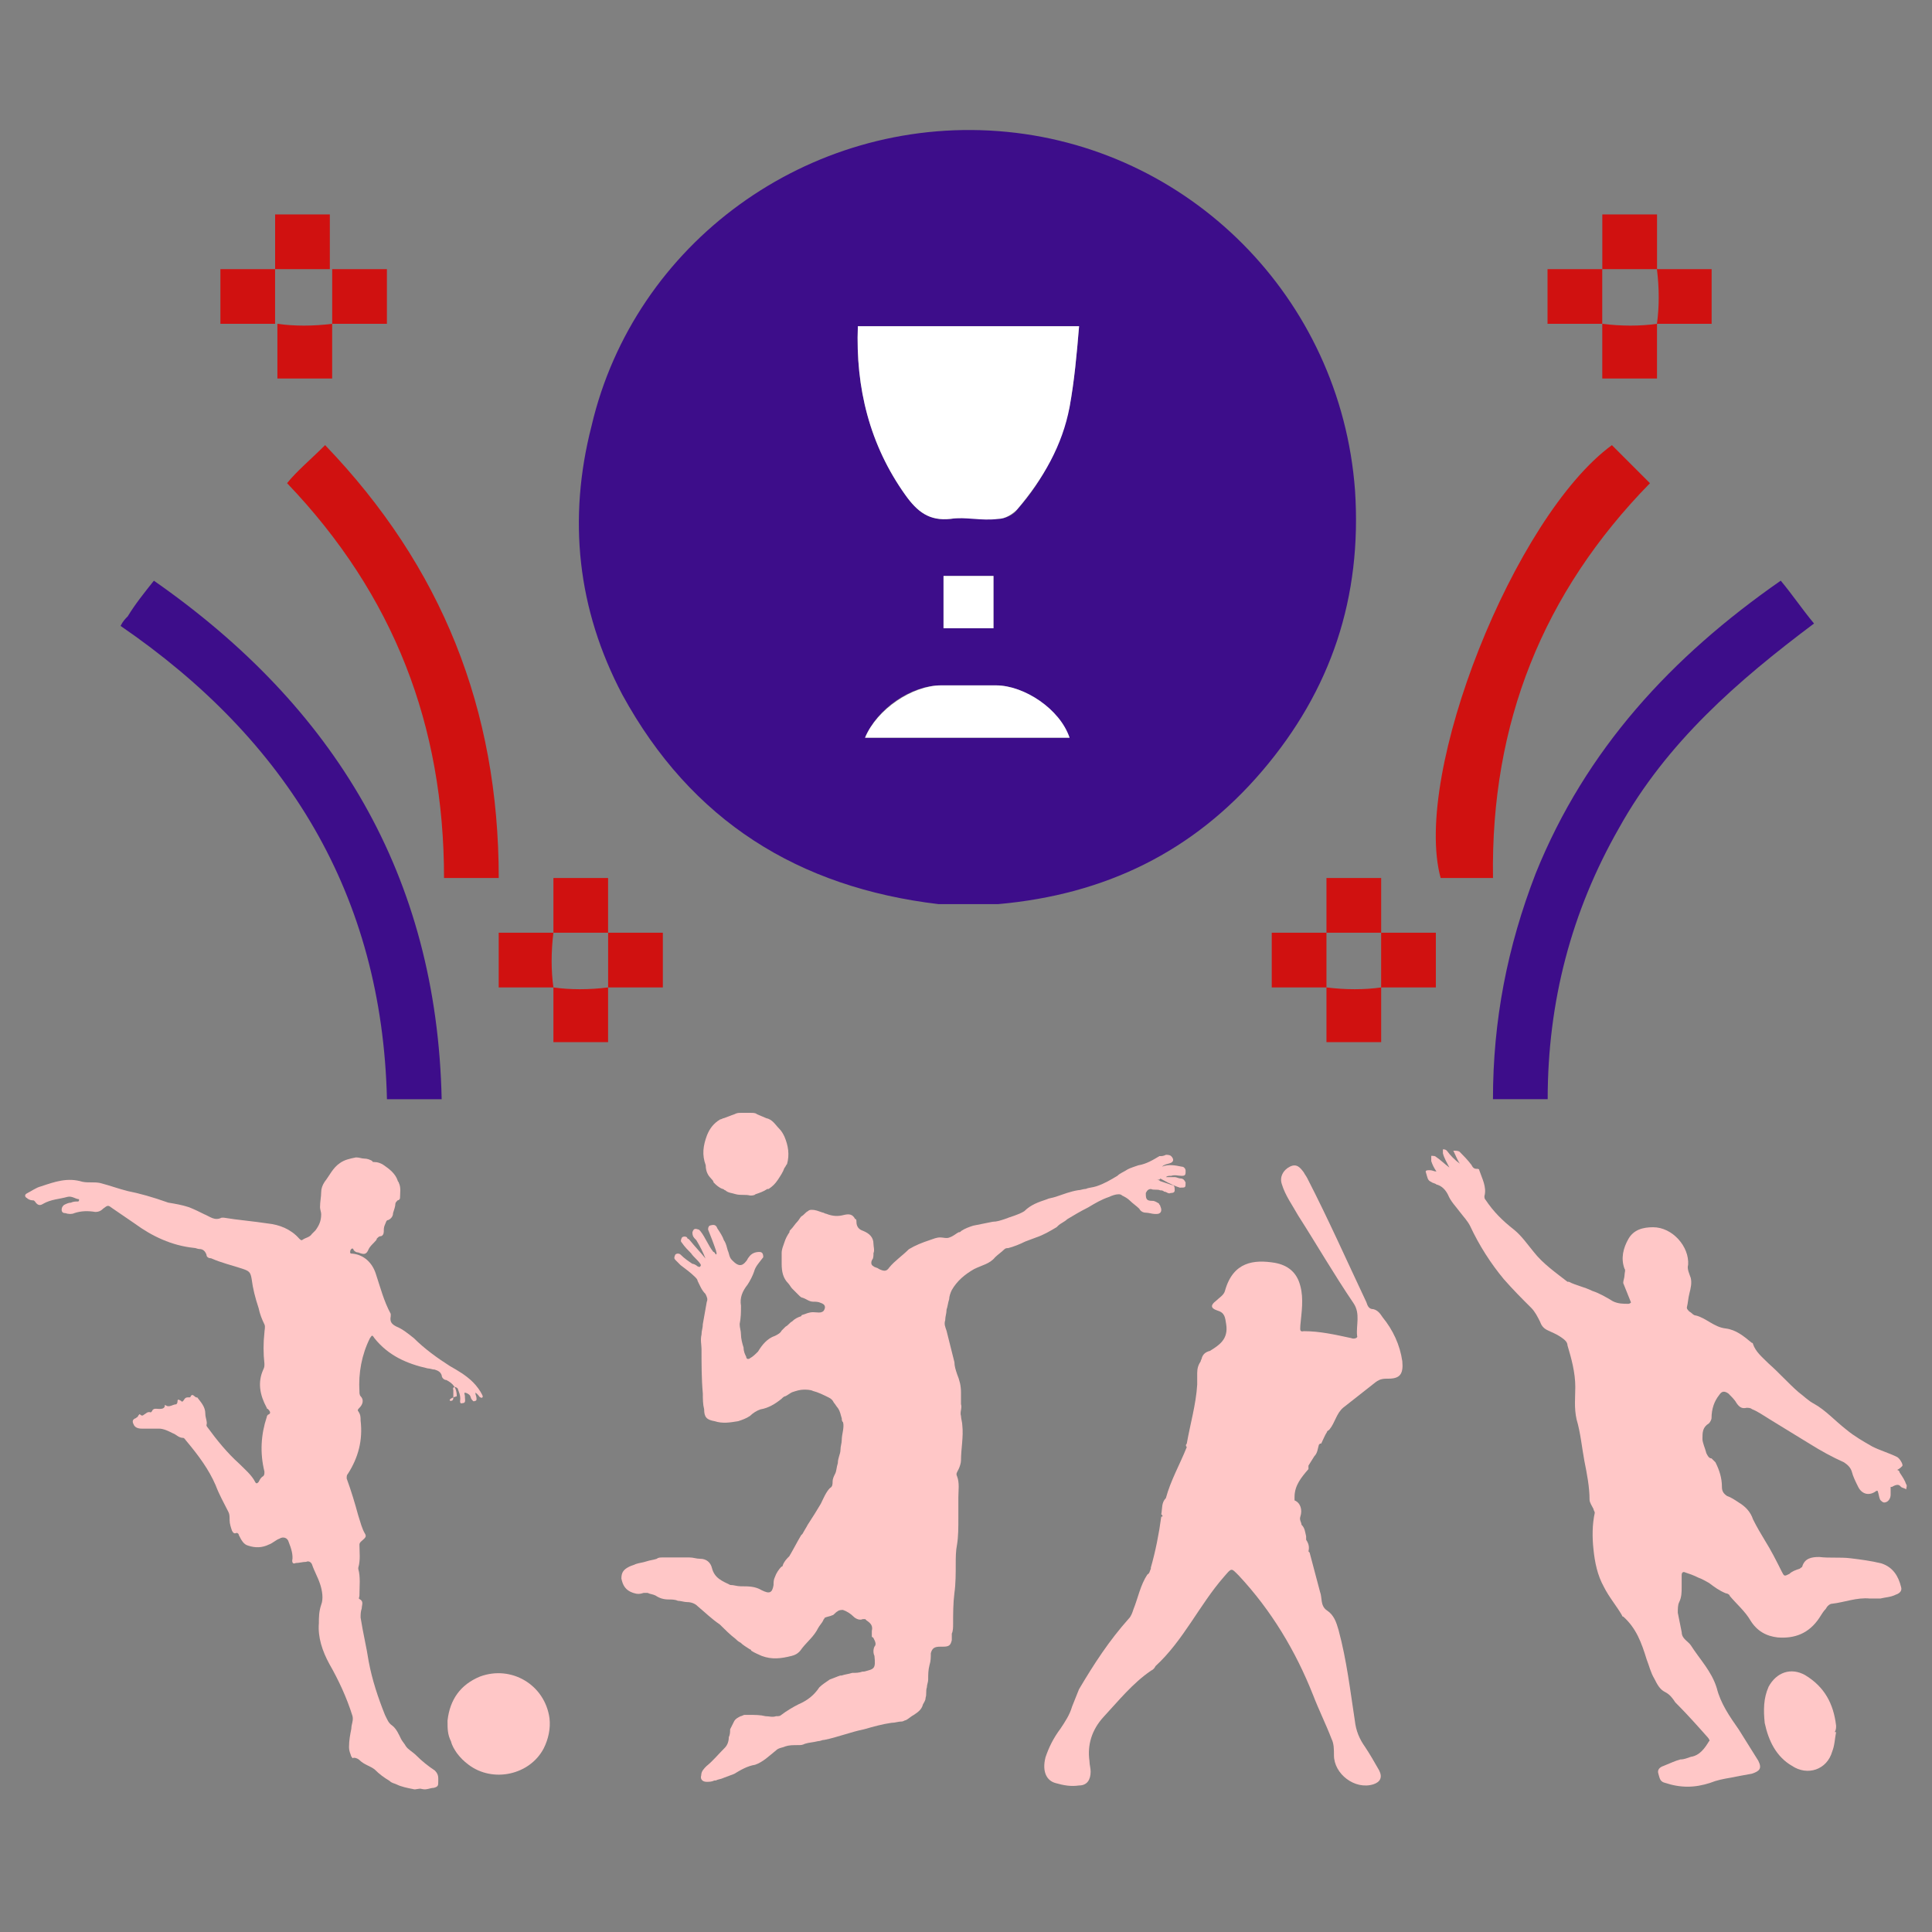 <?xml version="1.0" encoding="UTF-8"?> <svg xmlns="http://www.w3.org/2000/svg" xmlns:xlink="http://www.w3.org/1999/xlink" xmlns:xodm="http://www.corel.com/coreldraw/odm/2003" xml:space="preserve" width="0.5in" height="0.5in" version="1.1" style="shape-rendering:geometricPrecision; text-rendering:geometricPrecision; image-rendering:optimizeQuality; fill-rule:evenodd; clip-rule:evenodd" viewBox="0 0 499.99 499.99"><rect x="0" y="0" width="499.99" height="499.99" fill="#808080" stroke="none"/> <defs> <style type="text/css"> .fil0 {fill:none} .fil1 {fill:#3D0D8A;fill-rule:nonzero} .fil2 {fill:#D01110;fill-rule:nonzero} .fil5 {fill:#FFC7C7;fill-rule:nonzero} .fil4 {fill:#FFC7C7;fill-rule:nonzero} .fil3 {fill:white;fill-rule:nonzero} </style> </defs> <g id="Layer_x0020_1">  <rect class="fil0" x="22.76" y="22.26" width="455.47" height="455.47"></rect> <g id="_1338735280"> <g> <path class="fil1" d="M242.94 233.99c-36.31,-4.31 -64.02,-21.54 -81.86,-54.17 -11.7,-22.16 -14.16,-45.55 -8,-69.56 11.08,-47.4 56.01,-80.02 105.26,-76.33 49.24,3.7 88.63,43.09 92.33,92.95 1.84,27.7 -6.16,51.7 -24.01,72.63 -17.85,20.93 -40.63,32.01 -68.32,34.47l-15.39 0zm-20.93 -149.57c-0.61,16.01 3.08,30.78 12.31,43.7 3.08,4.31 6.16,6.77 11.7,6.16 4.31,-0.61 8.62,0 12.31,0 1.85,0 4.31,-1.23 4.92,-2.46 6.77,-7.39 11.08,-16.62 13.54,-26.47 1.23,-6.77 1.85,-13.54 2.46,-20.93 -19.69,0 -38.16,0 -57.24,0zm1.85 106.49c17.85,0 35.09,0 52.93,0 -3.08,-7.39 -11.7,-13.54 -19.08,-13.54 -4.92,0 -9.23,0 -14.16,0 -8,0 -16.62,6.15 -19.69,13.54zm33.24 -28.31c0,-4.93 0,-9.24 0,-13.54 -4.31,0 -8.62,0 -12.93,0 0,4.31 0,9.23 0,13.54 3.69,0 8,0 12.93,0z"></path> </g> <path class="fil1" d="M39.82 150.28c46.78,32.62 73.25,76.32 74.48,134.19 -2.46,0 -4.93,0 -6.77,0 -2.46,0 -4.31,0 -7.39,0 -1.23,-52.94 -25.85,-92.94 -68.94,-122.49 0.62,-1.23 1.23,-1.85 1.85,-2.46 1.85,-3.07 4.31,-6.15 6.77,-9.23z"></path> <path class="fil1" d="M460.85 150.28c3.07,3.69 5.54,7.39 8.61,11.08 -19.7,14.77 -38.16,30.78 -50.47,52.93 -12.31,21.54 -18.46,44.94 -18.46,70.17 -4.93,0 -9.23,0 -14.16,0 0,-20.31 3.69,-39.39 11.08,-58.48 12.93,-32.01 35.09,-56.01 63.4,-75.71z"></path> <path class="fil2" d="M386.37 227.22c-4.93,0 -9.23,0 -13.54,0 -7.39,-27.08 19.08,-93.56 44.32,-112.02 3.08,3.07 6.16,6.15 9.85,9.85 -27.7,28.31 -41.24,62.17 -40.62,102.18z"></path> <path class="fil2" d="M84.14 115.2c30.16,31.39 44.93,68.32 44.93,112.02 -4.92,0 -9.23,0 -14.16,0 0,-39.39 -12.93,-73.24 -40.62,-102.18 2.46,-3.07 6.15,-6.15 9.85,-9.85z"></path> <path class="fil2" d="M357.44 255.54c0,4.31 0,9.23 0,14.16 -4.93,0 -9.23,0 -14.16,0 0,-4.93 0,-9.24 0,-14.16 4.93,0.62 9.85,0.62 14.16,0zm-0.01 -14.16c4.31,0 9.23,0 14.16,0 0,4.91 0,9.24 0,14.16 -4.93,0 -9.24,0 -14.16,0 0,-4.31 0,-9.24 0,-14.16zm-14.15 0c0,-4.31 0,-9.22 0,-14.16 4.93,0 9.22,0 14.16,0 0,4.93 0,9.24 0,14.16 -4.31,0 -9.23,0 -14.16,0zm0 14.16c-4.31,0 -9.24,0 -14.16,0 0,-4.92 0,-9.24 0,-14.16 4.92,0 9.22,0 14.16,0 0,4.91 0,9.85 0,14.16zm-185.91 0c0,4.31 0,9.23 0,14.16 -4.92,0 -9.22,0 -14.15,0 0,-4.93 0,-9.24 0,-14.16 4.3,0.62 9.22,0.62 14.15,0zm0.01 -14.16c4.3,0 9.24,0 14.16,0 0,4.91 0,9.24 0,14.16 -4.92,0 -9.24,0 -14.16,0 0,-4.31 0,-9.24 0,-14.16zm-14.16 0c0,-4.31 0,-9.22 0,-14.16 4.92,0 9.22,0 14.15,0 0,4.93 0,9.24 0,14.16 -4.92,0 -9.84,0 -14.15,0zm0 14.16c-4.3,0 -9.24,0 -14.16,0 0,-4.92 0,-9.24 0,-14.16 4.92,0 9.22,0 14.16,0 -0.61,4.91 -0.61,9.85 0,14.16zm-72.02 -185.89c0,-4.31 0,-9.23 0,-14.16 4.92,0 9.23,0 14.16,0 0,4.93 0,9.24 0,14.16 -4.3,0 -9.24,0 -14.16,0zm-0.01 14.15c-4.31,0 -9.23,0 -14.15,0 0,-4.91 0,-9.22 0,-14.15 4.92,0 9.23,0 14.15,0 0,4.93 0,9.85 0,14.15zm14.78 -14.15c4.3,0 9.22,0 14.16,0 0,4.93 0,9.24 0,14.15 -4.93,0 -9.24,0 -14.16,0 0,-4.31 0,-9.22 0,-14.15zm-0.01 14.15c0,4.31 0,9.24 0,14.16 -4.93,0 -9.24,0 -14.17,0 0,-4.91 0,-9.22 0,-14.16 4.31,0.62 9.24,0.62 14.17,0zm342.86 0c0,4.31 0,9.24 0,14.16 -4.93,0 -9.24,0 -14.16,0 0,-4.91 0,-9.22 0,-14.16 4.91,0.62 9.85,0.62 14.16,0zm-0.02 -14.15c4.31,0 9.24,0 14.16,0 0,4.93 0,9.24 0,14.15 -4.91,0 -9.23,0 -14.16,0 0.62,-4.31 0.62,-9.22 0,-14.15zm-14.13 0c0,-4.31 0,-9.23 0,-14.16 4.91,0 9.22,0 14.16,0 0,4.93 0,9.24 0,14.16 -4.31,0 -9.24,0 -14.16,0zm-0.02 14.15c-4.3,0 -9.22,0 -14.16,0 0,-4.91 0,-9.22 0,-14.15 4.93,0 9.24,0 14.16,0 0,4.93 0,9.85 0,14.15z"></path> <path class="fil3" d="M222.02 84.42c19.09,0 37.55,0 57.24,0 -0.61,7.39 -1.23,14.16 -2.46,20.93 -1.84,9.85 -6.77,18.47 -13.54,26.47 -1.23,1.23 -3.08,2.46 -4.93,2.46 -4.31,0.61 -8.62,-0.61 -12.31,0 -5.54,0.61 -8.62,-1.85 -11.7,-6.15 -9.23,-12.93 -12.93,-27.7 -12.31,-43.71z"></path> <path class="fil3" d="M223.87 190.91c3.07,-7.39 12.31,-13.54 19.69,-13.54 4.93,0 9.23,0 14.16,0 7.39,0 16.62,6.15 19.08,13.54 -17.85,0 -35.09,0 -52.93,0z"></path> <path class="fil3" d="M257.11 162.59c-4.31,0 -8.62,0 -12.93,0 0,-4.31 0,-8.62 0,-13.54 4.31,0 8.62,0 12.93,0 0,4.31 0,8.62 0,13.54z"></path> </g> <g id="_1338735616"> <path class="fil4" d="M116.72 362.52c0.6,0 0.6,-0.6 0.6,-0.9 0,-0.6 0,-1.2 0,-1.8 0,-0.3 -0.3,-0.6 0.3,-0.9 0.3,0 0.9,0.3 0.9,0.6 0.3,0.9 0.6,1.5 0.6,2.4 0,0.6 -0.3,1.5 0.6,1.2 0.9,0 0.6,-0.9 0.6,-1.5 0,0 0,-0.3 0,-0.3 0,-0.3 -0.3,-0.9 0,-0.9 0.3,0 0.9,0.3 1.2,0.6 0.3,0.3 0.3,0.9 0.6,1.2 0.3,0.3 0.3,0.6 0.9,0.3 0.3,0 0.3,-0.3 0.3,-0.6 0,-0.6 -0.3,-0.9 -0.3,-1.5 0.6,0.3 0.9,0.9 1.2,1.2 0.3,0 0.6,0.3 0.6,0 0.3,-0.3 0,-0.3 0,-0.6 -0.6,-1.2 -1.5,-2.4 -2.4,-3.3 -1.8,-1.8 -3.9,-3 -6,-4.2 -3.3,-2.1 -6.59,-4.5 -9.3,-7.2 -1.5,-1.2 -3,-2.4 -4.5,-3 -1.2,-0.6 -1.8,-1.2 -1.5,-2.7 0,-0.3 0,-0.6 0,-0.6 -1.8,-3.3 -2.7,-6.89 -3.9,-10.49 -0.9,-2.7 -3,-4.8 -6,-5.1 -0.3,0 -0.6,0 -0.6,-0.3 0,-0.3 0,-0.6 0.3,-0.9 0.3,-0.3 0.6,0 0.6,0.3 0.3,0.3 0.6,0.6 1.2,0.6 1.5,0.6 2.1,0.6 2.7,-0.9 0.3,-0.6 0.9,-1.2 1.5,-1.8 0.3,-0.3 0.6,-0.6 0.6,-0.9 0.3,-0.3 0.6,-0.6 0.9,-0.6 0.6,0 0.9,-0.6 0.9,-1.2 0,-0.6 0,-1.2 0.3,-1.8 0.3,-0.6 0.3,-1.2 0.9,-1.2 0.6,-0.3 1.2,-0.9 1.2,-1.8 0.3,-0.9 0.6,-1.8 0.6,-2.4 0,-0.3 0.3,-0.6 0.6,-0.9 0.3,0 0.6,-0.3 0.6,-0.6 0,-1.2 0.3,-2.7 -0.3,-3.9 0,-0.3 -0.3,-0.3 -0.3,-0.6 -0.6,-1.8 -2.1,-3 -3.9,-4.2 -0.6,-0.3 -1.2,-0.6 -2.1,-0.6 -0.3,0 -0.6,0 -0.6,-0.3 -0.6,-0.3 -1.2,-0.6 -2.1,-0.6 -0.6,0 -1.2,-0.3 -2.1,-0.3 -1.5,0.3 -3,0.6 -4.2,1.5 -1.8,1.2 -2.7,3.3 -3.9,4.8 -0.6,0.9 -0.9,1.8 -0.9,2.7 0,1.2 -0.3,2.4 -0.3,3.9 0,0.6 0.3,1.2 0.3,1.8 0,1.8 -0.6,3 -1.5,4.2 -0.3,0.3 -0.6,0.6 -0.9,0.9 -0.6,0.9 -1.5,0.9 -2.4,1.5 -0.3,0.3 -0.6,0 -0.9,-0.3 -2.1,-2.4 -5.09,-3.6 -8.09,-3.9 -3.9,-0.6 -7.8,-0.9 -11.39,-1.5 -0.3,0 -0.6,0 -0.6,0 -1.8,0.9 -3,-0.3 -4.5,-0.9 -1.2,-0.6 -2.4,-1.2 -3.9,-1.8 -1.8,-0.6 -3.6,-0.9 -5.4,-1.2 -4.19,-1.49 -7.49,-2.39 -10.49,-2.99 -2.4,-0.6 -4.8,-1.5 -7.2,-2.1 -1.5,-0.3 -3,0 -4.5,-0.3 -3.9,-1.2 -7.2,0 -10.8,1.2 -1.2,0.3 -2.4,1.2 -3.6,1.8 -0.6,0.3 -0.6,0.9 0,1.2 0.3,0.3 0.9,0.6 1.5,0.6 0.3,0 0.3,0 0.6,0.3 0.6,0.9 1.2,1.2 2.1,0.6 2.1,-1.2 4.2,-1.2 6.3,-1.8 1.2,-0.3 2.1,0.6 3,0.6 0,0 0,0 0,0.3 0,0.3 -0.3,0.3 -0.3,0.3 -0.6,0 -1.2,0 -1.8,0.3 -0.6,0 -1.2,0.3 -1.8,0.6 -0.3,0.3 -0.6,0.6 -0.6,1.2 0,0.6 0.3,0.9 0.9,0.9 0.9,0.3 1.8,0.3 2.4,0 1.8,-0.6 3.6,-0.6 5.4,-0.3 0.9,0 1.5,-0.3 2.1,-0.9 1.2,-0.9 1.2,-0.9 2.4,0 1.8,1.2 3.9,2.7 5.7,3.9 4.5,3.3 9.59,5.7 15.29,6.3 0.6,0 0.9,0.3 1.5,0.3 0.9,0 1.5,0.6 1.8,1.5 0,0.6 0.6,0.9 1.2,0.9 2.7,1.2 5.4,1.8 8.09,2.7 1.8,0.6 2.1,0.9 2.4,2.7 0.3,2.4 0.9,4.8 1.8,7.5 0.3,1.5 0.9,3 1.5,4.2 0.3,0.6 0,1.5 0,2.1 -0.3,2.7 -0.3,5.4 0,8.1 0,0.6 0,0.9 -0.3,1.5 -1.5,3.3 -0.9,6.59 0.9,9.89 0,0 0,0.3 0.3,0.3 0.6,0.6 0.9,1.2 0,1.5 0,0 -0.3,0.3 -0.3,0.6 -1.5,4.5 -1.8,9.3 -0.6,14.09 0,0.6 0,0.9 -0.3,1.2 -0.6,0.3 -0.9,0.9 -1.2,1.5 -0.3,0.3 -0.6,0.6 -0.9,0 -0.9,-1.8 -2.7,-3.3 -4.2,-4.8 -3,-2.7 -5.7,-6 -8.1,-9.3 0,0 -0.3,-0.3 -0.3,-0.6 0.3,-0.9 -0.3,-1.8 -0.3,-3 0,-1.8 -1.2,-3 -2.1,-4.2 -0.6,0.3 -1.2,-1.5 -1.8,0 0,0 0,0 0,0 -1.2,0 -1.2,0 -1.8,0.9 -0.3,0.3 -0.3,0.3 -0.6,0 -0.6,-0.3 -0.9,-0.6 -0.9,0.3 0,0.3 -0.3,0.6 -0.3,0.6 -0.9,0 -1.8,0.9 -2.7,0.3 -0.3,-0.3 -0.3,0 -0.3,0.3 -0.3,0.6 -0.9,0.6 -1.5,0.6 -0.6,0 -1.5,-0.3 -1.8,0.6 0,0 -0.3,0.3 -0.3,0.3 -0.9,-0.3 -1.2,0.3 -1.8,0.6 -0.3,0.3 -0.6,0.3 -0.9,0 -0.3,-0.3 -0.3,0 -0.6,0.3 0,0.3 -0.3,0.3 -0.6,0.6 -0.9,0.3 -0.9,0.9 -0.6,1.5 0.3,0.9 1.2,1.2 2.1,1.2 1.5,0 3,0 4.5,0 1.2,0 2.4,0.6 3.59,1.2 0.9,0.3 1.5,1.2 2.7,1.2 0.3,0 0.6,0.6 0.9,0.9 3,3.6 5.7,7.2 7.5,11.39 0.9,2.4 2.1,4.5 3.3,6.89 0.3,0.6 0.3,1.2 0.3,2.1 0,0.9 0.3,1.8 0.6,2.7 0.3,0.6 0.6,0.9 1.2,0.6 0.3,0 0.6,0.3 0.6,0.6 0.6,1.2 1.2,2.4 2.4,2.7 1.8,0.6 3.6,0.6 5.4,-0.3 0.9,-0.3 1.8,-1.2 2.7,-1.5 0.9,-0.6 2.1,-0.3 2.4,0.9 0.6,1.5 1.2,3.3 0.9,4.8 0,0.6 0.3,0.9 0.9,0.6 0.9,0 1.8,-0.3 2.7,-0.3 0.6,-0.3 1.2,0 1.5,0.6 0.6,1.8 1.5,3.3 2.1,5.1 0.6,1.8 0.9,3.9 0.3,5.4 -0.6,1.8 -0.6,3.3 -0.6,4.8 -0.3,3.6 0.9,7.2 2.7,10.5 2.4,4.2 4.5,8.69 6,13.49 0.3,1.2 -0.3,2.1 -0.3,3.3 -0.3,1.5 -0.6,3 -0.6,4.8 0,0.9 0.3,1.5 0.6,2.4 0.3,0.3 0.3,0.6 0.6,0.3 0.6,0 1.2,0.3 1.5,0.6 1.2,1.2 2.7,1.5 3.9,2.4 1.2,1.2 2.4,2.1 3.9,3 0.6,0.6 1.2,0.6 1.8,0.9 1.2,0.6 2.7,0.9 4.2,1.2 0.9,0.3 1.5,-0.3 2.4,0 1.2,0.3 2.1,-0.3 3,-0.3 1.2,-0.3 1.2,-0.6 1.2,-1.8 0,-0.3 0,-0.3 0,-0.6 0,-0.9 -0.3,-1.5 -0.9,-2.1 -1.8,-1.2 -3.3,-2.4 -4.8,-3.9 -0.9,-0.9 -2.1,-1.5 -2.7,-2.4 -0.3,-0.6 -0.9,-1.2 -1.2,-1.8 -0.6,-1.2 -1.2,-2.7 -2.4,-3.59 -0.9,-0.6 -1.2,-1.5 -1.8,-2.7 -1.8,-4.5 -3.3,-9 -4.2,-13.79 -0.6,-3.9 -1.5,-7.5 -2.1,-11.39 0,-0.9 0,-1.5 0.3,-2.4 0,-0.9 0.6,-1.8 -0.6,-2.4 -0.3,0 0,-0.6 0,-0.9 0,-2.4 0.3,-4.8 -0.3,-6.89 0,0 0,0 0,-0.3 0.6,-2.1 0.3,-3.9 0.3,-6 0,-0.6 0.6,-0.9 1.2,-1.5 0.3,-0.3 0.6,-0.6 0.3,-1.2 -0.9,-1.5 -1.2,-3 -1.8,-4.8 -0.9,-3.3 -1.8,-6.3 -3,-9.6 0,-0.6 0,-0.9 0.3,-1.2 2.7,-4.2 3.9,-8.7 3.3,-13.8 0,-0.9 0,-1.5 -0.6,-2.4 -0.3,-0.3 0,-0.6 0.3,-0.9 0.9,-0.9 1.2,-2.1 0.3,-3 -0.3,-0.3 -0.3,-0.9 -0.3,-1.2 -0.3,-4.8 0.6,-9.59 2.7,-13.79 0.6,-0.9 0.6,-0.9 1.2,0 3.6,4.5 8.39,6.59 13.79,7.8 0.6,0 1.2,0.3 1.8,0.3 0.9,0.3 1.5,0.6 1.8,1.5 0,0.6 0.6,1.2 1.2,1.2 1.8,0.9 2.7,2.1 2.7,4.2 -2.1,0.6 -2.1,1.2 -1.5,1.2z"></path> <path class="fil4" d="M142.21 444.68c-1.2,-8.7 -9.89,-13.8 -17.99,-10.8 -5.1,2.1 -7.8,6 -8.4,11.39 0,0 0,0.3 0,0.3 0,1.8 0,3.3 0.9,5.1 0.3,1.2 0.9,2.1 1.5,3 0.9,1.2 1.8,2.1 3,3 6.3,4.8 15.89,2.7 19.49,-4.2 0,0 0,0 0,0 1.2,-2.4 1.8,-5.1 1.5,-7.8zm-16.79 8.09c0,0 0,0 0,0 0,0 0,0 0,0 0,0 0,0 0,0zm-6.59 -11.39c0,0 0,0 0,0 0,0 0,0 0,0 0,0 0,0 0,0zm13.19 -3.6c0,0 0,0 0,0 0,0 0,0 0,0 0,0 0,0 0,0zm-6.6 6c0,0 0,0 0,0 0,0 0,0 0,0 0,0 0,0 0,0zm1.5 9.3c0,0 0,0 0,0 0,0 0,0 0,0 0,0 0,0 0,0zm-0.9 -18.59c0,0 0,0 0,0 0,0 0,0 0,0 0,0 0,0 0,0z"></path> </g> <g id="_1338734560"> <path class="fil4" d="M305.46 307.35c1.36,0 1.36,0 1.36,-1.35 -0.34,-0.68 -0.68,-1.02 -1.36,-1.02 -0.34,0 -1.02,-0.34 -1.35,-0.34 -0.68,0 -1.7,0 -2.38,0 0.34,-0.34 0.68,-0.34 1.36,-0.34 1.02,-0.34 1.7,0 2.72,0 1.02,0 1.02,-0.34 1.02,-1.36 0,-0.34 -0.34,-1.02 -1.02,-1.02 -1.7,-0.34 -3.39,-0.68 -5.09,0 0.68,-0.68 1.7,-0.68 2.37,-1.02 0.68,-0.34 0.68,-1.02 0,-1.7 -0.34,-0.34 -1.02,-0.34 -1.36,-0.34 -0.68,0.34 -1.02,0.34 -1.69,0.34 -1.7,1.02 -3.39,2.04 -5.43,2.37 -1.02,0.34 -2.04,0.68 -2.72,1.02 -1.02,0.68 -2.04,1.02 -2.71,1.7 -1.7,1.02 -3.39,2.04 -5.43,2.71 -1.02,0.34 -2.04,0.34 -2.72,0.68 -0.68,0 -1.36,0.34 -2.04,0.34 -2.04,0.34 -3.73,1.02 -5.77,1.7 -1.02,0.34 -1.7,0.34 -2.38,0.68 -2.04,0.68 -4.07,1.36 -5.77,3.06 -1.7,1.02 -3.39,1.35 -5.09,2.04 -1.02,0.34 -2.04,0.68 -3.05,0.68 -1.7,0.34 -3.39,0.68 -5.09,1.02 -1.02,0.34 -2.04,0.68 -3.06,1.35 -0.34,0.34 -0.34,0.34 -0.68,0.34 -0.68,0.34 -1.36,1.02 -2.37,1.35 -0.68,0.34 -1.7,0 -2.37,0 -1.02,0 -1.7,0.34 -2.72,0.68 -2.04,0.68 -3.73,1.35 -5.43,2.37 -1.7,1.7 -3.73,3.06 -5.09,4.75 -0.68,1.02 -1.35,1.02 -2.71,0.34 -0.34,-0.34 -1.02,-0.34 -1.36,-0.68 -0.68,-0.34 -0.68,-1.02 -0.34,-1.7 0.34,-0.34 0.34,-1.02 0.34,-1.7 0.34,-0.68 0,-1.7 0,-2.38 0,-1.7 -1.02,-2.71 -2.71,-3.39 -1.02,-0.34 -1.7,-1.02 -1.7,-2.37 0,-0.34 0,-0.68 -0.34,-0.68 -0.68,-1.36 -1.7,-1.36 -3.05,-1.02 -1.36,0.34 -2.72,0.34 -4.41,-0.34 -0.34,0 -0.68,-0.34 -1.02,-0.34 -1.02,-0.34 -1.7,-0.68 -2.72,-0.68 -0.34,0 -0.68,0 -1.02,0.34 -0.68,0.34 -1.02,1.02 -1.7,1.35 -0.34,0.34 -0.68,1.02 -1.02,1.36 -0.68,0.68 -1.02,1.36 -1.7,2.04 -0.34,0.34 -0.34,0.34 -0.34,0.68 -0.68,1.02 -1.02,1.7 -1.35,2.72 -0.34,1.02 -0.68,1.7 -0.68,2.72 0,1.02 0,1.7 0,2.71 0,2.04 0.34,3.73 1.69,5.09 0.34,0.34 0.68,1.02 1.02,1.36 0.68,0.68 1.02,1.02 1.7,1.7 0.34,0.34 0.68,0.68 1.02,0.68 1.02,0.34 1.7,1.02 2.71,1.02 0.68,0 1.36,0 2.04,0.34 1.02,0.34 1.35,1.02 0.68,2.04 -0.68,0.68 -1.7,0.34 -2.72,0.34 -1.02,0 -1.7,0.34 -2.71,0.68 0,0 -0.34,0 -0.34,0.34 -1.02,0.34 -1.7,0.68 -2.37,1.36 -0.68,0.34 -1.02,1.02 -1.7,1.35 -0.34,0.34 -0.68,0.68 -1.02,1.02 -0.34,0.68 -1.02,1.02 -1.7,1.36 -2.04,0.68 -3.39,2.37 -4.41,4.07 -0.68,0.68 -1.36,1.35 -2.04,1.7 -0.34,0.34 -1.02,0.34 -1.02,-0.34 -0.34,-0.68 -0.68,-1.35 -0.68,-2.37 -0.34,-1.02 -0.68,-2.37 -0.68,-3.39 0,-1.02 -0.34,-1.7 -0.34,-2.71 0.34,-1.7 0.34,-3.06 0.34,-4.75 -0.34,-2.04 0.34,-3.73 1.69,-5.43 0.68,-1.02 1.36,-2.37 1.7,-3.39 0.34,-1.35 1.36,-2.37 2.38,-3.73 0,-1.02 -0.34,-1.36 -1.02,-1.36 -1.02,0 -2.04,0.34 -2.72,1.36 -0.34,0.34 -0.34,0.68 -0.68,1.02 -1.02,1.36 -2.04,1.36 -3.39,0 0,0 -0.34,-0.34 -0.34,-0.34 -0.68,-0.68 -0.68,-1.7 -1.02,-2.37 -0.34,-1.02 -0.34,-1.7 -1.02,-2.72 -0.34,-1.02 -1.02,-2.04 -1.7,-3.06 -0.34,-1.02 -1.02,-1.02 -2.04,-0.68 -0.34,0.34 -0.34,0.68 -0.34,1.02 0.68,1.7 1.36,3.39 2.04,5.43 0,0.34 0.34,0.68 0,1.02 -0.34,-0.34 -0.34,-0.68 -0.68,-0.68 -1.36,-1.7 -2.04,-3.73 -3.39,-5.43 0,0 -0.34,-0.34 -0.34,-0.34 -1.02,-0.34 -1.36,-0.34 -1.7,0.68 0,1.02 0.34,1.36 1.02,2.04 1.02,1.7 1.7,3.06 2.37,4.75 -1.36,-1.7 -2.72,-3.06 -4.07,-4.75 0,0 -0.34,-0.34 -0.34,-0.34 0,0 -0.34,0 -0.34,-0.34 -0.34,-0.34 -1.02,-0.34 -1.36,0 -0.34,0.68 -0.34,1.02 0,1.35 0.68,1.02 1.7,2.04 2.38,2.72 0.68,1.02 1.7,1.7 2.37,2.72 0,0 0.34,0.34 0,0.68 -0.34,0.34 -0.34,0 -0.68,0 -0.34,-0.34 -1.02,-0.68 -1.36,-0.68 -1.02,-0.68 -2.04,-1.36 -3.06,-2.38 -0.34,-0.34 -1.02,-0.34 -1.35,0 -0.34,0.68 -0.34,1.02 0,1.36 0.34,0.34 1.02,1.02 1.35,1.36 1.36,1.02 2.72,2.04 3.73,3.05 0.34,0.34 0.68,0.68 0.68,1.02 0.68,1.35 1.02,2.37 2.04,3.39 0.34,0.68 0.68,1.35 0.34,2.04 -0.34,2.04 -0.68,3.73 -1.02,5.77 0,1.02 -0.34,1.7 -0.34,2.72 -0.34,1.35 0,2.71 0,3.73 0,3.73 0,7.8 0.34,11.54 0,1.35 0,2.71 0.34,4.07 0,2.04 0.68,2.72 2.71,3.06 2.04,0.68 4.07,0.34 6.11,0 1.02,-0.34 2.04,-0.68 3.05,-1.36 0.68,-0.68 1.7,-1.36 2.72,-1.7 2.04,-0.34 3.73,-1.36 5.43,-2.72 0.34,-0.34 0.68,-0.68 1.02,-0.68 0.68,-0.34 1.02,-0.68 1.69,-1.02 1.02,-0.34 2.04,-0.68 3.06,-0.68 0.68,0 1.7,0 2.37,0.34 1.36,0.34 2.72,1.02 4.07,1.69 0.68,0.34 1.02,0.68 1.35,1.36 0.34,0.34 0.68,1.02 1.02,1.36 0.68,1.02 0.68,1.7 1.02,2.71 0,0.34 0,0.68 0.34,1.02 0.34,1.36 -0.34,3.06 -0.34,4.41 0,1.02 -0.34,1.7 -0.34,2.72 0,1.02 -0.68,2.04 -0.68,3.39 -0.34,1.02 -0.34,2.04 -0.68,2.72 -0.34,0.68 -0.68,1.35 -0.68,2.04 0,0.68 0,1.35 -0.68,1.7 -1.02,1.02 -1.7,2.71 -2.37,4.07 -1.02,1.7 -2.04,3.39 -3.39,5.43 -0.34,0.68 -1.02,1.7 -1.36,2.37 0,0 -0.34,0.34 -0.34,0.34 -1.02,1.7 -2.04,3.73 -3.06,5.43 -0.68,0.68 -1.35,1.36 -1.7,2.37 0,0.34 -0.34,0.34 -0.34,0.34 -0.68,0.68 -1.36,1.7 -1.7,2.71 -0.34,0.68 -0.34,1.36 -0.34,2.04 -0.34,2.04 -1.02,2.37 -3.06,1.35 -1.7,-1.02 -3.39,-1.02 -5.43,-1.02 -1.02,0 -1.7,-0.34 -2.71,-0.34 -2.04,-1.02 -4.07,-1.7 -4.75,-4.41 -0.34,-1.36 -1.36,-2.37 -3.05,-2.37 -1.02,0 -1.7,-0.34 -2.72,-0.34 -2.37,0 -4.75,0 -7.13,0 -0.34,0 -1.02,0 -1.35,0.34 -1.02,0.34 -1.7,0.34 -2.72,0.68 -1.02,0.34 -1.7,0.34 -2.72,0.68 -0.68,0.34 -1.02,0.34 -1.7,0.68 -1.35,0.68 -2.04,1.36 -2.04,3.06 0.34,1.7 1.02,3.06 3.06,3.73 1.02,0.34 1.7,0.34 2.71,0 0.34,0 0.68,0 1.02,0 0.68,0.34 1.36,0.34 2.04,0.68 1.02,0.68 2.04,1.02 3.39,1.02 0.68,0 1.7,0 2.37,0.34 0.68,0 1.7,0.34 2.38,0.34 1.02,0 2.04,0.34 2.71,1.02 2.04,1.7 3.73,3.39 5.77,4.75 1.36,1.35 2.72,2.71 4.07,3.73 0.34,0.34 0.68,0.68 1.35,1.02 0.68,0.68 1.36,1.02 2.37,1.7 0,0 0.34,0 0.34,0.34 1.02,0.68 2.04,1.02 2.71,1.36 2.72,1.02 5.09,0.68 7.8,0 1.36,-0.34 2.04,-1.02 2.72,-2.04 1.36,-1.7 3.06,-3.06 4.07,-5.09 0.34,-0.68 1.02,-1.36 1.36,-2.04 0,-0.34 0.34,-0.34 0.34,-0.68 0.68,-0.34 1.36,-0.34 2.04,-0.68 0.34,0 0.68,-0.68 1.36,-1.02 0.34,-0.34 1.02,-0.34 1.36,-0.34 1.02,0.34 2.04,1.02 2.71,1.7 0.68,0.68 1.7,1.02 2.38,0.68 0.34,0 0.68,0 0.68,0 0,0 0.34,0.34 0.34,0.34 1.02,0.68 1.7,1.35 1.36,2.71 0,0.34 0,1.02 0,1.36 0,0 0,0.34 0.34,0.34 0.34,0.68 1.02,1.7 0.34,2.37 -0.34,0.68 -0.34,1.7 0,2.38 0.34,3.39 0,3.39 -2.71,4.07 0,0 -0.34,0 -0.34,0 -1.02,0.34 -1.7,0.34 -2.72,0.34 -1.02,0.34 -1.7,0.34 -2.72,0.68 0,0 -0.34,0 -0.34,0 -1.02,0.34 -1.7,0.68 -2.71,1.02 -1.02,0.68 -2.04,1.36 -2.72,2.04 -1.36,2.04 -3.06,3.39 -5.43,4.41 -1.36,0.68 -3.05,1.7 -4.41,2.72 -0.34,0.34 -0.68,0.34 -1.36,0.34 -1.02,0.34 -1.7,0 -2.72,0 -1.35,-0.34 -2.71,-0.34 -4.41,-0.34 -0.34,0 -0.68,0 -1.02,0 -0.34,0 -0.68,0.34 -1.02,0.34 -0.68,0.34 -1.36,0.68 -1.7,1.36 -0.34,0.68 -0.68,1.35 -1.02,2.04 0,0.68 0,1.35 -0.34,2.04 0,1.02 -0.34,2.04 -1.02,2.72 -1.7,1.7 -3.06,3.39 -4.75,4.75 -0.68,0.68 -1.36,1.36 -1.36,2.37 -0.34,1.02 0.34,1.7 1.36,1.7 0.68,0 1.35,0 2.04,-0.34 0,0 0.34,0 0.34,0 0.68,-0.34 1.36,-0.34 2.04,-0.68 1.02,-0.34 1.7,-0.68 2.72,-1.02 1.7,-1.02 3.39,-2.04 5.43,-2.37 2.04,-0.68 3.73,-2.37 5.43,-3.73 0.68,-0.68 1.7,-0.68 2.37,-1.02 1.02,-0.34 2.04,-0.34 3.39,-0.34 0.68,0 1.02,0 1.7,-0.34 1.02,-0.34 2.04,-0.34 3.39,-0.68 0.68,0 1.02,-0.34 1.7,-0.34 3.39,-0.68 6.78,-2.04 10.18,-2.72 2.37,-0.68 4.75,-1.35 7.13,-1.69 1.02,0 1.7,-0.34 2.72,-0.34 0.34,0 0.68,-0.34 1.02,-0.34 0.68,-0.34 1.36,-1.02 2.04,-1.36 1.02,-0.68 2.04,-1.35 2.37,-2.71 0.34,-0.68 0.68,-1.02 0.68,-1.7 0.34,-1.02 0,-1.7 0.34,-2.72 0,-0.68 0.34,-1.35 0.34,-2.04 0,-1.36 0,-2.37 0.34,-3.73 0.34,-1.02 0.34,-2.04 0.34,-3.06 0.34,-1.35 1.02,-1.7 2.38,-1.7 0.34,0 0.68,0 0.68,0 1.7,0 2.04,-0.34 2.37,-1.69 0,-0.34 0,-0.68 0,-1.02 0,-0.34 0,-0.34 0,-0.68 0.34,-0.68 0.34,-1.7 0.34,-2.38 0,-2.71 0,-5.43 0.34,-8.14 0.34,-2.37 0.34,-5.09 0.34,-7.46 0,-1.7 0,-3.39 0.34,-5.09 0.34,-2.04 0.34,-4.41 0.34,-6.79 0,-1.35 0,-3.05 0,-4.41 0,-0.34 0,-0.68 0,-1.02 0,-1.7 0.34,-3.73 -0.34,-5.43 -0.34,-0.68 0,-1.02 0.34,-1.7 0.34,-0.68 0.68,-1.7 0.68,-2.37 0,-3.06 0.68,-6.11 0.34,-9.16 0,-0.68 -0.34,-1.7 -0.34,-2.37 -0.34,-1.02 0.34,-2.04 0,-3.06 0,-1.02 0,-2.04 0,-3.05 0,-1.7 -0.34,-3.06 -1.02,-4.75 -0.34,-1.02 -0.68,-2.04 -0.68,-3.06 -0.68,-2.71 -1.35,-5.43 -2.04,-8.14 -0.34,-1.02 -0.68,-1.7 -0.34,-2.72 0,-1.02 0.34,-1.7 0.34,-2.71 0.34,-1.02 0.34,-1.7 0.68,-2.72 0,-0.68 0.34,-1.7 0.68,-2.37 1.35,-2.37 3.39,-4.07 5.77,-5.43 2.04,-1.02 4.07,-1.35 5.43,-3.05 0.68,-0.68 1.69,-1.36 2.37,-2.04 0.34,-0.34 0.68,-0.34 1.02,-0.34 1.36,-0.34 3.06,-1.02 4.41,-1.7 1.02,-0.34 1.7,-0.68 2.72,-1.02 2.04,-0.68 3.73,-1.7 5.43,-2.71 0,0 0.34,-0.34 0.34,-0.34 0.68,-0.68 1.7,-1.02 2.37,-1.7 1.7,-1.02 3.39,-2.04 5.43,-3.06 1.7,-1.02 3.39,-2.04 5.43,-2.72 0.68,-0.34 1.7,-0.68 2.37,-0.68 0.34,0 0.68,0 1.02,0.34 0.68,0.34 1.36,0.68 2.04,1.36 0.68,0.68 1.7,1.36 2.37,2.04 0.34,0.68 1.02,1.02 1.7,1.02 0.68,0 1.7,0.34 2.37,0.34 0.68,0 1.02,0 1.36,-0.34 0.34,-0.34 0.34,-1.02 0,-1.7 0,-0.34 -0.34,-0.34 -0.34,-0.68 -0.68,-0.34 -1.02,-0.68 -1.7,-0.68 -1.36,0 -1.7,-0.34 -1.7,-1.7 0,0 0,-0.34 0,-0.34 0.34,-0.68 0.68,-1.02 1.35,-1.02 0.68,0.34 1.7,0 2.38,0.34 0.34,0 0.68,0 1.02,0.34 0.68,0 1.02,0.68 1.7,0.34 0.34,0 1.02,0 1.02,-0.68 0,-0.68 0,-1.36 -0.68,-1.36 -1.02,-0.34 -2.04,-0.68 -3.05,-1.02 -0.34,-0.34 -0.68,-0.34 -1.02,-0.34 0.34,0 1.02,0 1.02,-0.34 3.06,1.7 4.07,2.04 5.09,2.37z"></path> <path class="fil4" d="M183.99 304.98c0.34,0.34 0.68,0.68 0.68,1.02 0.68,0.68 1.35,1.35 2.37,1.7 0.34,0 0.34,0.34 0.68,0.34 0.68,0.68 1.7,0.68 2.72,1.02 1.36,0.34 2.37,0 3.73,0.34 0.34,0 1.02,0 1.35,-0.34 1.02,-0.34 2.04,-0.68 3.06,-1.36 0,0 0,0 0.34,0 1.02,-0.68 1.7,-1.35 2.38,-2.37 0.68,-1.02 1.35,-2.04 1.7,-3.06 0.34,-0.34 0.34,-0.68 0.68,-1.02 0.68,-2.38 0.34,-4.75 -0.68,-7.13 -0.34,-0.68 -0.68,-1.36 -1.36,-2.04 -1.02,-1.02 -1.7,-2.38 -3.39,-2.72 -0.68,-0.34 -1.7,-0.68 -2.37,-1.02 -0.34,-0.34 -1.02,-0.34 -1.7,-0.34 -0.68,0 -1.36,0 -2.37,0 -0.68,0 -1.02,0 -1.7,0.34 -1.02,0.34 -1.7,0.68 -2.72,1.02 -0.34,0 -0.68,0.34 -1.02,0.34 -1.7,1.02 -2.71,2.38 -3.39,4.07 -1.02,2.71 -1.35,5.09 -0.34,7.8 0,1.69 0.68,2.71 1.36,3.39z"></path> </g> <path class="fil4" d="M270.54 454.87c0.9,-2.7 2.1,-5.1 3.9,-7.5 1.2,-1.8 2.4,-3.6 3,-5.7 0.6,-1.5 1.2,-3 1.8,-4.5 3.9,-6.59 7.8,-12.59 12.89,-18.29 0.6,-0.6 0.9,-1.5 1.2,-2.4 1.2,-3 1.8,-6.3 3.6,-9 0.6,-0.3 0.6,-0.9 0.9,-1.5 0,0 0,-0.3 0,-0.3 1.2,-4.2 2.1,-8.69 2.7,-13.19 0,0 0.3,0 0.3,0 0,0 0,-0.3 0,-0.3 0,0 0,0 -0.3,-0.3 0.3,-1.5 0,-3 1.2,-4.2 0,0 0,0 0,0 1.2,-4.5 3.6,-8.69 5.4,-13.19 -0.3,-0.3 -0.3,-0.6 0,-0.9 0.9,-5.1 2.4,-10.2 2.7,-15.3 0,-0.3 0,-0.3 0,-0.6 0,-0.6 0,-1.2 0,-2.1 0,0 0,-0.3 0,-0.3 0,-1.2 0.3,-2.1 0.9,-3 0,-0.3 0.3,-0.6 0.3,-0.9 0.3,-0.9 0.9,-1.5 2.1,-1.8 2.4,-1.5 4.8,-3 4.2,-6.89 -0.3,-1.8 -0.3,-3 -2.4,-3.6 -1.8,-0.6 -1.5,-1.5 -0.3,-2.4 0.9,-0.9 2.1,-1.5 2.4,-2.7 2.1,-7.5 7.5,-8.09 12.89,-7.2 3.3,0.6 5.7,2.4 6.6,6 0.9,3.3 0.3,6.89 0,10.19 0,0.9 -0.3,1.8 0.9,1.5 4.2,0 8.09,0.9 12.29,1.8 0.6,0.3 1.8,0 1.5,-0.6 -0.3,-2.7 0.9,-5.7 -0.9,-8.4 -5.09,-7.5 -9.59,-15.29 -14.39,-22.79 -1.5,-2.7 -3.3,-5.09 -4.2,-8.09 -0.6,-1.8 0.3,-3.6 2.1,-4.5 1.8,-0.9 2.7,0.3 3.6,1.5 0.3,0.6 0.6,0.9 0.9,1.5 5.4,10.5 10.2,21.29 15.29,32.08 0.3,0.9 0.6,1.8 1.8,1.8 1.2,0.3 1.8,1.2 2.4,2.1 2.7,3.3 4.5,7.2 5.1,11.39 0.3,3.3 -0.6,4.5 -3.6,4.5 -1.2,0 -2.1,0 -3.3,0.9 -2.7,2.1 -5.7,4.5 -8.39,6.6 -1.8,1.5 -2.1,3.9 -3.6,5.7 -0.3,0.3 -0.6,0.3 -0.6,0.6 -0.6,0.9 -0.9,1.8 -1.5,3 0,0 0,0 -0.3,0 0,0 0,0 0,0 0,0 -0.3,0.3 -0.3,0.3 -0.3,0.9 -0.3,2.1 -1.2,3 -0.6,0.9 -0.9,1.5 -1.5,2.4 0,0 0,0 0,0 0,0.3 0,0.6 0,0.9 -1.8,2.1 -3.6,4.2 -3.6,7.2 0,0 0,0.3 0,0.3 0,0 0,0.3 0,0.3 0,0 0,0 0,0.3 1.5,0.6 2.1,2.4 1.5,4.2 -0.3,0.9 0.3,1.5 0.3,2.1 0,0 0,0 0,0 0.9,0.9 0.9,1.8 1.2,3 0,0.3 0,0.6 0,0.9 0.6,0.9 0.9,1.8 0.6,3 0,0 0.3,0.3 0.3,0.3 0.9,3.3 1.8,6.89 2.7,10.19 0.6,1.5 0,3.6 1.8,4.8 1.8,1.2 2.4,3 3,5.1 2.1,7.8 3,15.59 4.2,23.39 0.3,2.7 1.2,4.8 2.7,6.9 1.2,1.8 2.4,3.9 3.6,6 0.9,1.8 0.3,3 -1.5,3.6 -4.8,1.5 -10.2,-2.7 -10.2,-7.5 0,-1.5 0,-3 -0.6,-4.2 -1.5,-3.9 -3.3,-7.5 -4.8,-11.39 -4.5,-11.39 -10.8,-21.89 -19.19,-30.89 -2.1,-2.1 -1.8,-2.1 -3.9,0.3 -6.3,7.2 -10.49,16.49 -17.69,23.09 -0.3,0.6 -0.6,0.9 -1.2,1.2 -4.8,3.3 -8.39,7.8 -12.29,12 -3,3.3 -4.2,7.19 -3.6,11.39 0,0.9 0.3,1.8 0.3,2.7 0,2.1 -0.9,3.6 -3,3.6 -2.1,0.3 -3.9,0 -6,-0.6 -2.4,-0.6 -3.6,-3 -2.7,-6.6z"></path> <g id="_1338734944"> <path class="fil5" d="M491.96 384.78c0.33,0.33 1.01,0.33 1.34,0.67 0,-0.33 0.34,-1.01 0,-1.34 -0.33,-1.01 -1.01,-2.02 -1.68,-3.02 0,-0.33 -0.34,-0.67 -0.67,-0.67 0.67,-0.34 1.01,-0.67 1.34,-1.01 0.34,-0.34 -0.67,-2.02 -1.34,-2.35 -2.02,-1.01 -4.37,-1.68 -6.38,-2.69 -2.35,-1.34 -4.7,-2.69 -6.72,-4.37 -3.02,-2.35 -5.37,-5.04 -8.4,-6.72 -1.34,-0.67 -2.69,-2.02 -4.03,-3.02 -2.69,-2.35 -5.04,-5.04 -7.72,-7.39 -1.68,-1.68 -3.36,-3.02 -4.03,-5.04 0,0 0,-0.33 -0.34,-0.33 -2.02,-1.68 -4.03,-3.36 -6.72,-3.7 -3.02,-0.33 -5.04,-2.69 -7.72,-3.36 -0.67,0 -1.01,-0.67 -1.68,-1.01 -0.33,-0.33 -0.67,-0.67 -0.67,-1.01 0.33,-1.34 0.33,-2.35 0.67,-3.69 0.34,-1.34 0.67,-2.69 0.34,-4.03 -0.34,-1.01 -1.01,-2.35 -0.67,-3.36 0.34,-4.7 -4.03,-9.74 -9.07,-9.74 -2.69,0 -5.04,0.67 -6.38,3.02 -1.34,2.35 -2.02,5.04 -1.01,7.72 0.33,0.33 0,1.01 0,1.68 0,0.67 -0.34,1.35 -0.34,2.02 0.67,1.68 1.35,3.36 2.02,5.04 0,0 -0.33,0.34 -0.67,0.34 -1.34,0 -2.69,0 -4.03,-0.67 -1.68,-1.01 -3.36,-2.02 -5.37,-2.69 -2.02,-1.01 -4.03,-1.34 -6.04,-2.35 0,0 -0.34,0 -0.34,0 -3.02,-2.35 -6.38,-4.7 -8.73,-7.72 -1.68,-2.02 -3.02,-4.03 -5.04,-5.71 -3.02,-2.35 -5.37,-4.7 -7.39,-7.72 -0.33,-0.33 -0.33,-0.67 -0.33,-1.01 0.67,-2.35 -0.67,-4.7 -1.34,-6.72 0,-0.34 -0.34,-0.34 -0.67,-0.34 -0.67,0 -1.01,-0.33 -1.34,-1.01 -1.01,-1.34 -2.02,-2.35 -3.02,-3.36 -0.34,-0.33 -1.01,-0.33 -1.68,-0.33 0.67,1.34 1.01,2.35 1.68,3.36 -1.35,-1.01 -2.35,-2.02 -3.36,-3.36 -0.33,-0.34 -0.67,-0.34 -1.01,-0.34 0,0.34 0,0.67 0,1.01 0.34,1.34 1.01,2.35 1.68,3.7 -1.34,-1.01 -2.35,-2.02 -3.36,-2.69 -0.34,-0.34 -0.67,-0.34 -1.34,-0.34 0,0.34 0,1.01 0,1.35 0.33,1.01 0.67,1.68 1.34,2.69 -0.67,0 -1.01,-0.33 -1.68,-0.33 -0.67,0 -1.34,0 -1.01,0.67 0.34,1.01 0.34,2.02 1.34,2.35 0.34,0.34 1.01,0.34 1.34,0.67 1.35,0.33 2.35,1.34 3.02,2.69 0.67,1.68 2.02,3.02 3.02,4.37 1.01,1.34 2.02,2.35 2.69,3.69 2.35,5.04 5.37,9.74 8.73,13.77 2.35,2.69 4.7,5.04 7.06,7.39 1.01,1.01 1.68,2.35 2.35,3.69 0.33,1.01 1.01,1.68 1.68,2.02 1.34,0.67 2.35,1.01 3.36,1.68 1.01,0.67 2.02,1.34 2.02,2.35 1.01,3.36 2.02,7.05 2.02,10.75 0,2.69 -0.34,5.37 0.33,8.4 1.01,3.36 1.34,7.05 2.02,10.75 0.67,3.36 1.34,6.72 1.34,10.07 0,0.67 0.67,1.68 1.01,2.35 0,0.34 0.34,0.67 0.34,1.01 -0.67,3.02 -0.67,6.38 -0.34,9.41 0.34,3.36 1.01,6.72 2.69,9.74 1.34,2.69 3.36,5.04 4.7,7.39 0,0.33 0.34,0.33 0.34,0.33 3.36,3.02 4.7,6.72 6.04,11.08 0.67,1.68 1.01,3.36 2.02,5.04 0.67,1.34 1.35,2.69 2.69,3.36 1.34,0.67 2.02,1.68 2.69,2.69 3.02,3.02 5.71,6.04 8.4,9.07 0.33,0.34 0.67,1.01 0.33,1.01 -1.01,1.68 -2.35,3.69 -4.7,4.03 -1.01,0.33 -1.68,0.67 -2.69,0.67 -1.34,0.34 -2.69,1.01 -4.37,1.68 -1.01,0.33 -1.68,1.01 -1.34,2.02 0.33,1.01 0.33,2.02 1.68,2.35 4.03,1.34 7.72,1.34 11.76,0 1.68,-0.67 3.36,-1.01 5.37,-1.34 1.68,-0.33 3.36,-0.67 5.37,-1.01 2.02,-0.67 2.69,-1.34 1.68,-3.36 -1.68,-2.69 -3.36,-5.37 -5.04,-8.06 -2.35,-3.36 -4.7,-6.72 -5.71,-10.75 -1.34,-4.37 -4.37,-7.39 -6.72,-11.08 -0.67,-1.01 -2.35,-1.68 -2.35,-3.36 -0.34,-1.68 -0.67,-3.36 -1.01,-5.04 0,-1.01 0,-2.02 0.33,-2.69 0.67,-1.34 0.67,-2.69 0.67,-4.03 0,-1.01 0,-2.02 0,-3.02 0,-0.67 0.33,-1.01 1.01,-0.67 1.01,0.33 2.02,0.67 3.36,1.34 1.01,0.33 2.02,1.01 2.69,1.34 1.34,1.01 2.69,2.02 4.37,2.69 0.33,0 1.01,0.33 1.01,0.67 1.68,2.02 4.03,4.03 5.37,6.38 1.68,2.69 4.03,4.03 7.05,4.37 4.37,0.34 8.06,-1.01 10.75,-5.04 0.67,-1.01 1.01,-1.68 1.68,-2.35 0.33,-0.67 1.01,-1.34 1.68,-1.34 3.02,-0.33 6.38,-1.68 9.74,-1.34 0.67,0 1.68,0 2.69,0 1.34,-0.33 2.69,-0.33 4.03,-1.01 1.01,-0.33 1.68,-1.01 1.34,-2.02 -0.67,-2.69 -2.02,-5.04 -5.04,-6.05 -2.69,-0.67 -5.37,-1.01 -8.06,-1.34 -2.69,-0.33 -5.37,0 -8.06,-0.33 -2.02,0 -3.69,0.33 -4.37,2.35 0,0.33 -0.34,0.33 -0.67,0.67 -1.01,0.34 -2.02,0.67 -2.69,1.35 -1.34,0.67 -1.34,0.67 -2.02,-0.67 -1.34,-2.69 -2.69,-5.37 -4.37,-8.06 -1.01,-1.68 -2.02,-3.36 -3.02,-5.37 -0.67,-2.02 -2.02,-3.36 -3.69,-4.37 -1.01,-0.67 -2.02,-1.35 -3.02,-1.68 -1.01,-0.67 -1.34,-1.34 -1.34,-2.35 0,-2.35 -0.67,-4.37 -1.68,-6.38 -0.33,-0.33 -0.67,-0.67 -1.01,-1.01 -0.67,0 -1.01,-0.67 -1.34,-1.34 -0.33,-1.34 -1.01,-2.69 -1.01,-3.69 0,-1.68 0,-3.02 1.68,-4.03 0.33,-0.34 0.67,-1.01 0.67,-1.34 0,-2.35 0.67,-4.37 2.02,-6.05 0.67,-1.01 1.34,-1.01 2.35,-0.33 0.67,0.67 1.68,1.68 2.02,2.35 0.67,1.01 1.35,1.68 2.69,1.34 0.33,0 1.01,0 1.34,0.33 1.68,0.67 3.02,1.68 4.7,2.69 3.36,2.02 7.06,4.37 10.41,6.38 2.69,1.68 5.71,3.36 8.73,4.7 1.01,0.67 1.68,1.34 2.02,2.35 0.33,1.34 1.01,2.69 1.68,4.03 1.01,2.02 3.02,2.35 4.7,1.01 0,0 0.33,0 0.33,0 0.34,1.01 0.34,1.68 0.67,2.35 0.33,0.33 0.67,0.67 1.01,0.67 1.01,0 1.68,-1.01 1.68,-2.02 0,-0.67 0,-1.35 0,-2.02 0,0 0.34,0 0.34,0 1.67,-1 2.01,-0.33 2.35,0z"></path> <path class="fil5" d="M475.17 446.58c-0.67,-5.71 -3.02,-10.07 -8.06,-13.1 -3.69,-2.02 -7.39,-0.67 -9.4,3.02 -1.35,3.02 -1.35,6.05 -1.01,9.41 1.01,4.7 3.02,8.73 7.05,11.08 4.03,2.69 9.07,1.01 10.41,-3.7 0.67,-1.68 0.67,-3.36 1.01,-5.04 0,0 -0.34,0 -0.34,0 0.34,-0.67 0.34,-1.01 0.34,-1.68z"></path> </g> </g> </svg> 